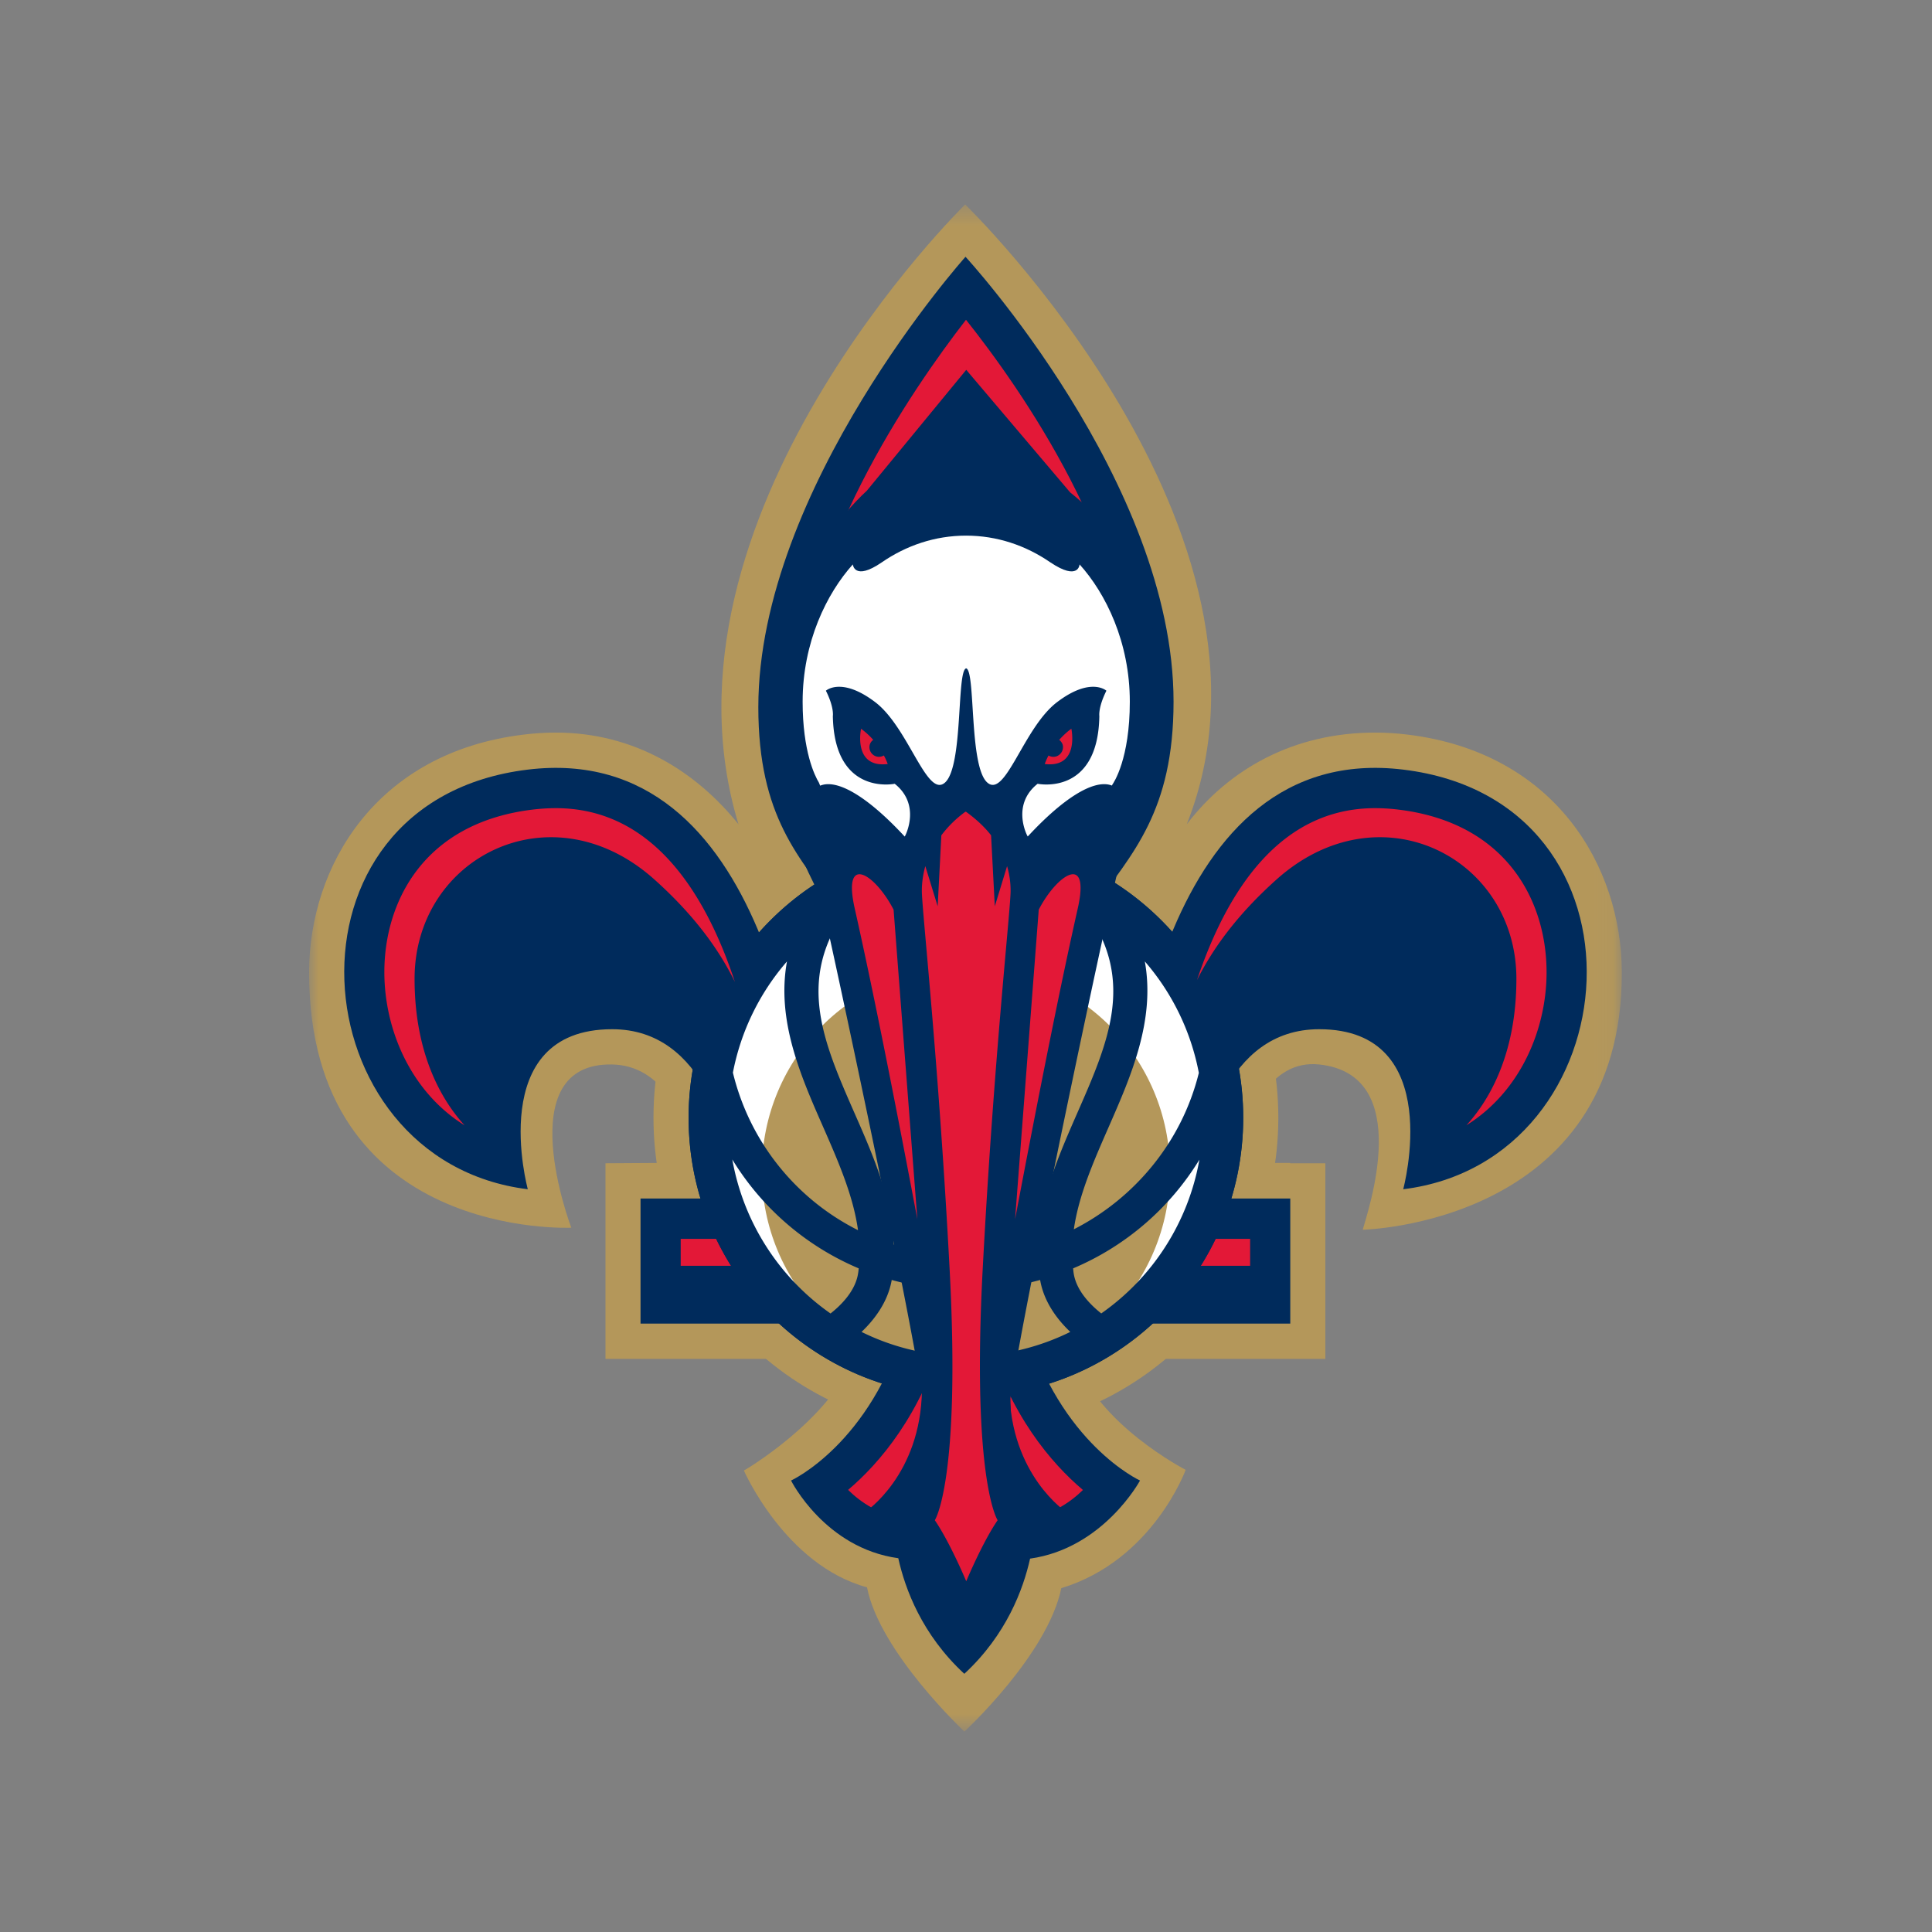 <svg xmlns="http://www.w3.org/2000/svg" xmlns:xlink="http://www.w3.org/1999/xlink" width="100" height="100" viewBox="0 0 100 100">
    <rect x="0" y="0" width="100" height="100" fill="#808080" stroke="none"/>
    <defs>
        <path id="a" d="M0 .374h67.945v79.042H0z"/>
    </defs>
    <g fill="none" fill-rule="evenodd">
        <path fill="#B4975A" d="M49.995 74.107c-8.915 0-16.171-7.29-16.171-16.253 0-8.958 7.256-16.246 16.171-16.246 8.916 0 16.171 7.288 16.171 16.246 0 8.962-7.255 16.253-16.17 16.253"/>
        <g transform="translate(16 10.21)">
            <mask id="b" fill="#fff">
                <use xlink:href="#a"/>
            </mask>
            <path fill="#B4975A" d="M28.876 71.95c-4.235-1.15-6.372-6.046-6.372-6.046.098-.047 4.31-2.534 5.669-5.779H15.339V50l2.842-.018h1.83c-.548-2.437-1.742-5.043-4.326-5.095-5.374-.108-2.116 8.448-2.116 8.448s-13.597.67-13.57-13.242c.013-5.445 3.441-11.355 11.102-12.28.564-.07 1.127-.104 1.671-.104 4.081 0 7.27 2.031 9.452 4.747C17.39 16.54 33.957.373 33.957.373s17.495 16.943 11.468 32.083c2.198-2.869 5.54-4.747 9.749-4.747.544 0 1.108.034 1.672.103 7.66.926 11.08 6.836 11.099 12.283.045 13.064-13.41 13.346-13.41 13.346.237-.896 2.733-8.028-2.254-8.554-2.58-.272-3.788 2.66-4.335 5.095h2.833V50H52.6v10.125H39.693c1.103 3.387 5.677 5.744 5.677 5.744s-1.699 4.683-6.438 6.124c-.71 3.454-5.015 7.423-5.015 7.423s-4.383-4.11-5.041-7.466" mask="url(#b)"/>
        </g>
        <path fill="#002B5C" d="M49.968 51.88c-1.162-3.664-2.856-5.88-4.245-7.702-1.77-2.315-2.836-3.713-2.836-7.575 0-6.466 4.321-13.549 7.125-17.458 2.798 3.817 7.096 10.73 7.096 17.168 0 3.882-1.145 5.414-2.878 7.73-1.395 1.864-3.093 4.131-4.262 7.836"/>
        <path fill="#002B5C" d="M72.63 39.835c-12.395-1.506-14.438 16.206-14.77 22.2h-5.634c.065-16.906 8.517-14.398 8.517-25.72 0-11.339-10.768-23.024-10.768-23.024S39.251 25.266 39.251 36.603c0 11.324 8.414 8.526 8.46 25.432h-5.625c-.323-5.994-2.378-23.706-14.767-22.2-13.385 1.618-11.932 20.251 0 21.72 0 0-2.26-8.283 4.366-8.283 4.8 0 6.12 5.673 6.471 8.763H33.154v6.475H46.88c-1.809 6.237-5.935 8.122-5.935 8.122s1.748 3.498 5.55 4.021c.35 1.583 1.224 3.957 3.418 5.983 2.179-2.016 3.052-4.381 3.404-5.962 3.806-.536 5.69-4.042 5.69-4.042s-4.14-1.885-5.95-8.122h13.727v-6.475H61.8c.352-3.09 1.65-8.763 6.482-8.763 6.592 0 4.348 8.283 4.348 8.283 11.93-1.469 13.38-20.102 0-21.72"/>
        <path fill="#E31837" d="M64.706 64.123H50.14l.01-2.096c.037-9.98 2.97-13.896 5.322-17.042 1.786-2.384 3.195-4.264 3.195-8.67 0-7.885-5.811-16.17-8.667-19.764-2.844 3.67-8.672 12.158-8.672 20.052 0 4.393 1.324 6.129 3.16 8.527 2.349 3.077 5.274 6.905 5.3 16.9l.006 2.093H35.233v1.395h29.473v-1.395zM51.063 69.096l-.375-1.298-1.439.003-.376 1.295c-1.203 4.153-3.36 6.649-4.976 8.021.667.654 1.644 1.32 2.94 1.48l.622.078.476.41c.2.172.758.654 1.95 3.172 1.421-2.646 2.016-3.099 2.227-3.256l.443-.336.551-.067c1.302-.16 2.28-.826 2.947-1.477-1.622-1.372-3.785-3.87-4.99-8.025"/>
        <path fill="#002B5C" d="M44.776 78.264s2.893-1.902 2.944-6.338l.841-.528s.42 6.444-.525 7.816c0 0-1.368.317-3.26-.95M55.192 78.264s-2.893-1.902-2.945-6.338l-.841-.528s-.419 6.444.527 7.816c0 0 1.366.317 3.259-.95"/>
        <path fill="#002B5C" d="M49.995 43.434c-7.916 0-14.353 6.47-14.353 14.42 0 7.956 6.437 14.428 14.353 14.428 7.914 0 14.353-6.472 14.353-14.428 0-7.95-6.44-14.42-14.353-14.42"/>
        <path fill="#FFF" d="M63.312 57.856c0 7.392-5.962 13.386-13.317 13.386-7.358 0-13.319-5.994-13.319-13.386 0-7.39 5.96-13.383 13.32-13.383 7.354 0 13.316 5.992 13.316 13.383"/>
        <path fill="#B4975A" d="M60.558 60.625c0 5.864-4.729 10.617-10.563 10.617-5.835 0-10.563-4.753-10.563-10.617 0-5.86 4.728-10.613 10.563-10.613 5.834 0 10.563 4.754 10.563 10.613"/>
        <path fill="#002B5C" d="M57.001 67.983c-.53-.419-1.294-1.165-1.429-2.086-.013-.083-.02-.164-.028-.246a14.08 14.08 0 0 0 6.537-5.628 12.352 12.352 0 0 1-5.08 7.96zm-19.097-7.968a14.09 14.09 0 0 0 6.543 5.636c-.01.082-.015.163-.03.246-.136.924-.895 1.67-1.429 2.089a12.369 12.369 0 0 1-5.084-7.971zm2.83-10.252c-.553 3.046.707 5.92 1.862 8.545.802 1.828 1.569 3.588 1.815 5.366a12.384 12.384 0 0 1-6.476-8.155 12.323 12.323 0 0 1 2.8-5.756zm12.992 14.632c-.91.296-1.862.486-2.844.559V45.552c1.967.14 3.808.747 5.413 1.715 2.44 3.538 1.067 6.693-.525 10.32-.954 2.178-1.933 4.417-2.044 6.808zm-2.844 2.343a14.377 14.377 0 0 0 2.955-.487c.197 1.15.9 2.06 1.561 2.688a12.144 12.144 0 0 1-4.516 1.227v-3.428zm-4.726-.487a14.31 14.31 0 0 0 2.95.487v3.428a12.13 12.13 0 0 1-4.513-1.226c.66-.629 1.363-1.539 1.563-2.69zm-2.462-18.984a12.107 12.107 0 0 1 5.413-1.715v19.403a12.586 12.586 0 0 1-2.843-.537c-.103-2.4-1.084-4.645-2.046-6.83-1.59-3.626-2.963-6.783-.524-10.32zm18.358 8.265c-.883 3.574-3.318 6.487-6.47 8.097.252-1.763 1.018-3.505 1.814-5.32 1.151-2.628 2.409-5.5 1.86-8.546a12.323 12.323 0 0 1 2.796 5.77zM49.995 43.434c-7.916 0-14.353 6.47-14.353 14.42 0 7.956 6.437 14.428 14.353 14.428 7.914 0 14.354-6.472 14.354-14.428 0-7.95-6.44-14.42-14.354-14.42z"/>
        <path fill="#002B5C" d="M55.388 25.483l-5.376-6.34-5.145 6.257c-1.309 1.202-4.129 4.42-4.86 10.39-.714 5.8 2.962 11.463 2.962 11.463l1.324-1.421h6.218l5.18.538 1.1.222s3.18-5.028 3.18-10.913c0-5.84-3.007-8.96-4.583-10.196"/>
        <path fill="#FFF" d="M58.479 36.32c0-3.09-1.25-5.61-2.6-7.107 0 0-.041.88-1.513-.105-1.269-.874-2.76-1.384-4.362-1.384-1.611 0-3.103.513-4.373 1.39-1.42.97-1.489.1-1.489.1-1.345 1.496-2.598 4.015-2.598 7.105 0 2.564.624 3.83.843 4.19 1.268 3.268 4.198 5.562 7.617 5.562 3.378 0 6.28-2.246 7.57-5.458.076-.106.905-1.337.905-4.294"/>
        <path fill="#002B5C" d="M53.197 43.295a.22.22 0 0 1-.03-.05s-.839-1.582.54-2.677c0 0 3.125.656 3.195-3.503 0 0-.07-.44.365-1.314 0 0-.803-.733-2.541.583-1.75 1.31-2.688 5.036-3.635 4.16-.934-.866-.594-5.717-1.074-5.898h-.018c-.484.18-.142 5.032-1.075 5.899-.945.875-1.892-2.85-3.635-4.161-1.742-1.316-2.541-.583-2.541-.583.438.874.36 1.314.36 1.314.078 4.159 3.202 3.503 3.202 3.503 1.378 1.095.544 2.685.544 2.685l-.027.047c-3.73-4.024-5.897-3.477-4.826 1.03 1.05 4.424 5.082 23.43 5.728 27.84-.094 3.96-.546 5.376-.669 5.686l-.402.813.448.904c.707 1.034 1.2 2.2 1.373 2.643l1.542 3.92 1.516-3.91c.185-.454.677-1.62 1.385-2.653l.468-.86-.426-.857c-.118-.297-.563-1.66-.666-5.484.534-3.952 4.656-23.54 5.726-28.042 1.067-4.504-1.099-5.054-4.827-1.035"/>
        <path fill="#E31837" d="M47.482 63.11c-1.336-7.073-2.391-12.305-3.244-16.099-.648-2.9 1.083-1.74 2.014.074l1.23 16.026zM52.54 63.11c1.34-7.073 2.392-12.305 3.247-16.099.65-2.9-1.085-1.74-2.022.074L52.54 63.111zM45.369 39.157a.5.5 0 0 1-.35-.612.477.477 0 0 1 .178-.25 3.824 3.824 0 0 0-.629-.575s-.438 2.042 1.379 1.826c0 0-.058-.183-.198-.444a.496.496 0 0 1-.38.055M55.454 37.72c-.247.175-.45.377-.63.575a.525.525 0 0 1 .18.248.505.505 0 0 1-.352.614.503.503 0 0 1-.382-.052c-.135.258-.193.44-.193.44 1.816.218 1.377-1.825 1.377-1.825M50.862 65.732c.577-10.925 1.447-18.661 1.447-19.626 0-.348-.04-.789-.183-1.274l-.635 2.078-.193-3.674c-.318-.412-.75-.822-1.298-1.22h-.032a5.88 5.88 0 0 0-1.244 1.22l-.19 3.674-.64-2.08c-.136.487-.18.928-.18 1.276 0 .965.864 8.7 1.44 19.626.576 10.925-.768 12.955-.768 12.955.781 1.139 1.626 3.158 1.626 3.158s.843-2.02 1.625-3.158c0 0-1.346-2.03-.775-12.955M80.05 50.309c-.002-3.614-2.02-7.719-7.669-8.404a10.04 10.04 0 0 0-1.207-.075c-4.875 0-7.642 4.199-9.218 8.9.831-1.66 2.106-3.41 4.124-5.214 5.313-4.75 12.408-1.158 12.408 5.146 0 4.03-1.502 6.397-2.588 7.583 2.823-1.761 4.155-5.005 4.15-7.936M33.865 45.516c2.055 1.838 3.346 3.62 4.174 5.31-1.567-4.741-4.344-8.996-9.268-8.996-.388 0-.793.025-1.206.075-5.65.684-7.669 4.789-7.671 8.402-.004 2.933 1.329 6.179 4.152 7.94-1.083-1.187-2.588-3.551-2.588-7.585 0-6.304 7.093-9.896 12.407-5.146"/>
    </g>
</svg>
